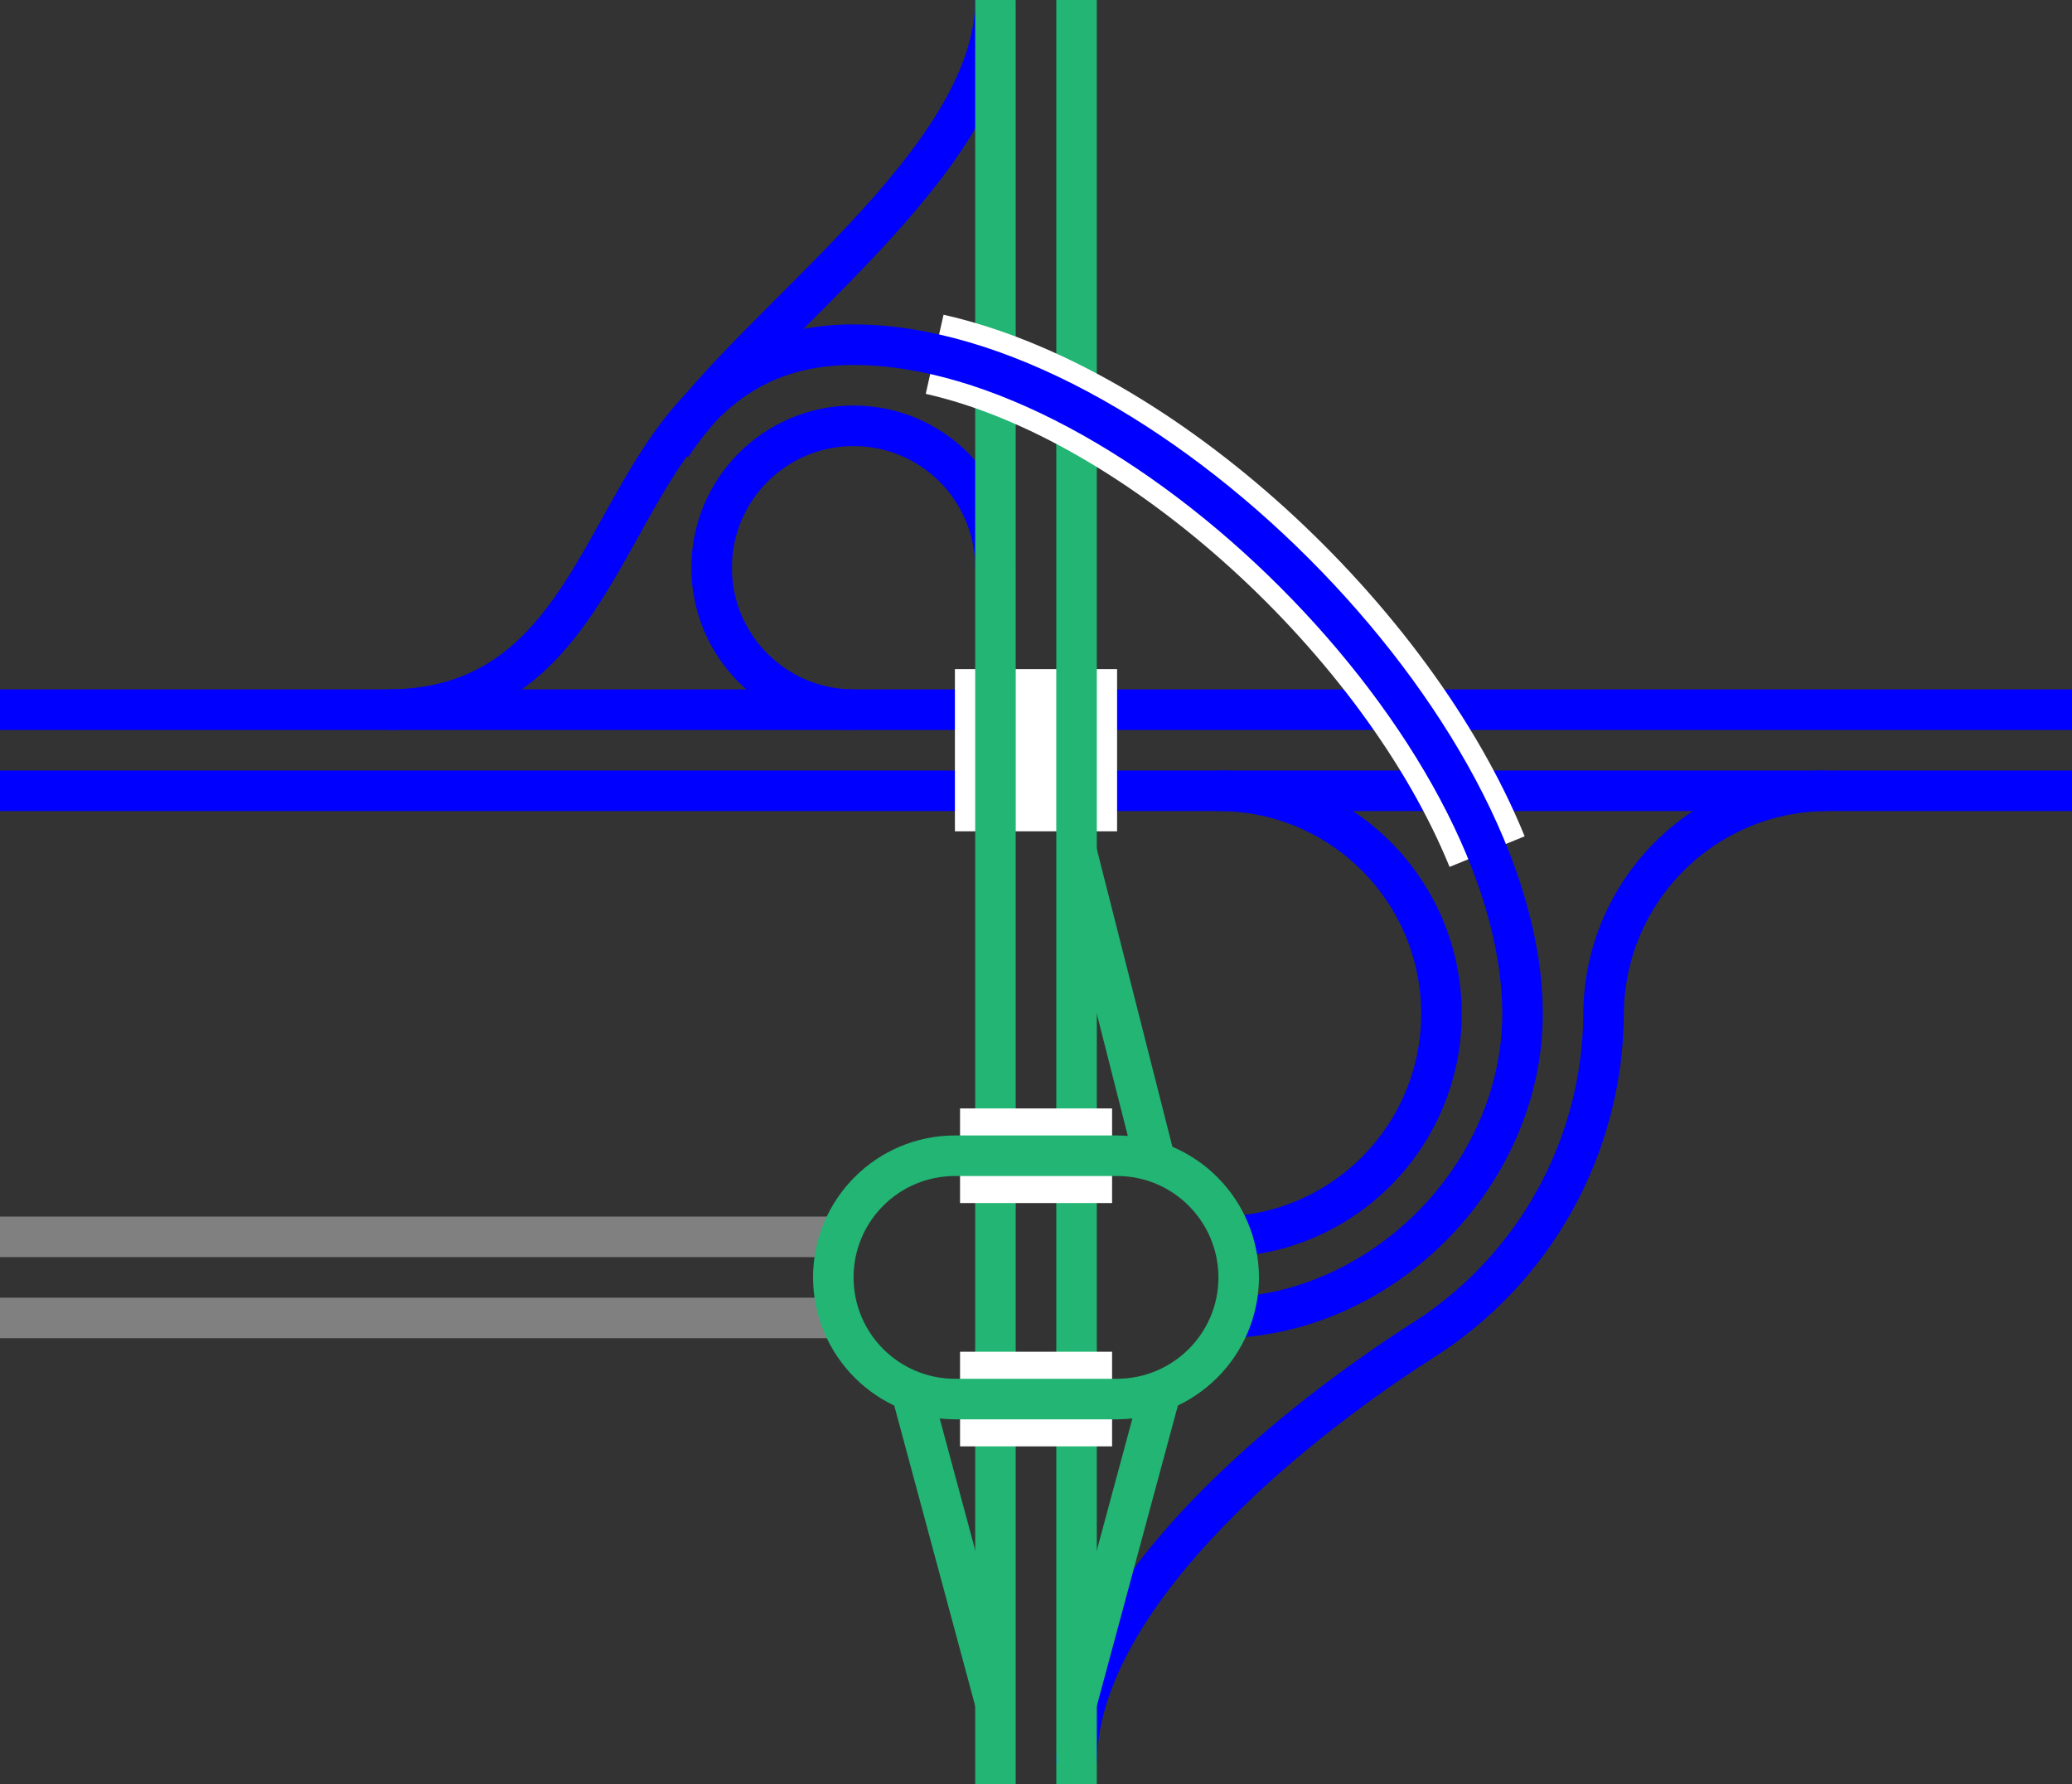 <svg viewBox="0 0 153.32 132" xmlns="http://www.w3.org/2000/svg"><rect x="0" y="0" width="153.32" height="132" fill="#333333" stroke="none"/><g fill="none"><path d="m135.16 58.5c-9.09.05-16.45 7.41-16.5 16.5-.06 9.86-5.15 19-13.5 24.24-10.38 6.65-25.5 19.27-25.5 31.26" stroke="#00f" stroke-miterlimit="10" stroke-width="3"/><path d="m79.66 126 6.38-23.63" stroke="#22b573" stroke-miterlimit="10" stroke-width="3"/><path d="m73.66 126-6.37-23.63" stroke="#22b573" stroke-miterlimit="10" stroke-width="3"/><path d="m79.66 63 6 23.63" stroke="#22b573" stroke-miterlimit="10" stroke-width="3"/><path d="m73.66 42c0-5.8-4.7-10.5-10.5-10.5s-10.5 4.7-10.5 10.5 4.7 10.5 10.5 10.5" stroke="#00f" stroke-miterlimit="10" stroke-width="3"/><path d="m90.16 58.5c9.11 0 16.5 7.39 16.5 16.5s-7.39 16.5-16.5 16.5" stroke="#00f" stroke-miterlimit="10" stroke-width="3"/><path d="m49.66 33c6-9 24-21 24-33" stroke="#00f" stroke-miterlimit="10" stroke-width="3"/><path d="m153.32 58.5h-153.32" stroke="#00f" stroke-miterlimit="10" stroke-width="3"/><path d="m153.32 52.5h-153.32" stroke="#00f" stroke-miterlimit="10" stroke-width="3"/><path d="m0 71.96h3v3h-3z"/><path d="m150 72.04h3v3h-3z"/><path d="m76.66 49.5v12" stroke="#fff" stroke-miterlimit="10" stroke-width="12"/><path d="m73.66 132v-132" stroke="#22b573" stroke-miterlimit="10" stroke-width="3"/><path d="m79.66 132v-132" stroke="#22b573" stroke-miterlimit="10" stroke-width="3"/><path d="m71.04 85.5h11.25" stroke="#fff" stroke-miterlimit="10" stroke-width="7"/><path d="m71.04 103.5h11.25" stroke="#fff" stroke-miterlimit="10" stroke-width="7"/><path d="m69.16 26.21c16 3.6 34.22 20.44 40.88 36.79" stroke="#fff" stroke-miterlimit="10" stroke-width="6"/><path d="m28.66 52.5c19.5 0 15-27 34.5-27 21 0 49.5 28.5 49.5 49.5 0 12-10.5 22.5-22.5 22.5" stroke="#00f" stroke-miterlimit="10" stroke-width="3"/><path d="m61.5 91.5h-61.5" stroke="#808080" stroke-miterlimit="10" stroke-width="3"/><path d="m0 97.5h61.5" stroke="#808080" stroke-miterlimit="10" stroke-width="3"/></g><path d="m90.16 94.5c0 4.14-3.36 7.49-7.5 7.5h-12c-4.14 0-7.5-3.36-7.5-7.5s3.36-7.5 7.5-7.5h12c4.14 0 7.49 3.36 7.5 7.5m3 0c-.02-5.79-4.7-10.48-10.49-10.5h-12c-5.8 0-10.5 4.7-10.51 10.5.02 5.8 4.71 10.49 10.51 10.5h12c5.79-.03 10.47-4.71 10.49-10.5z" fill="#22b573"/></svg>